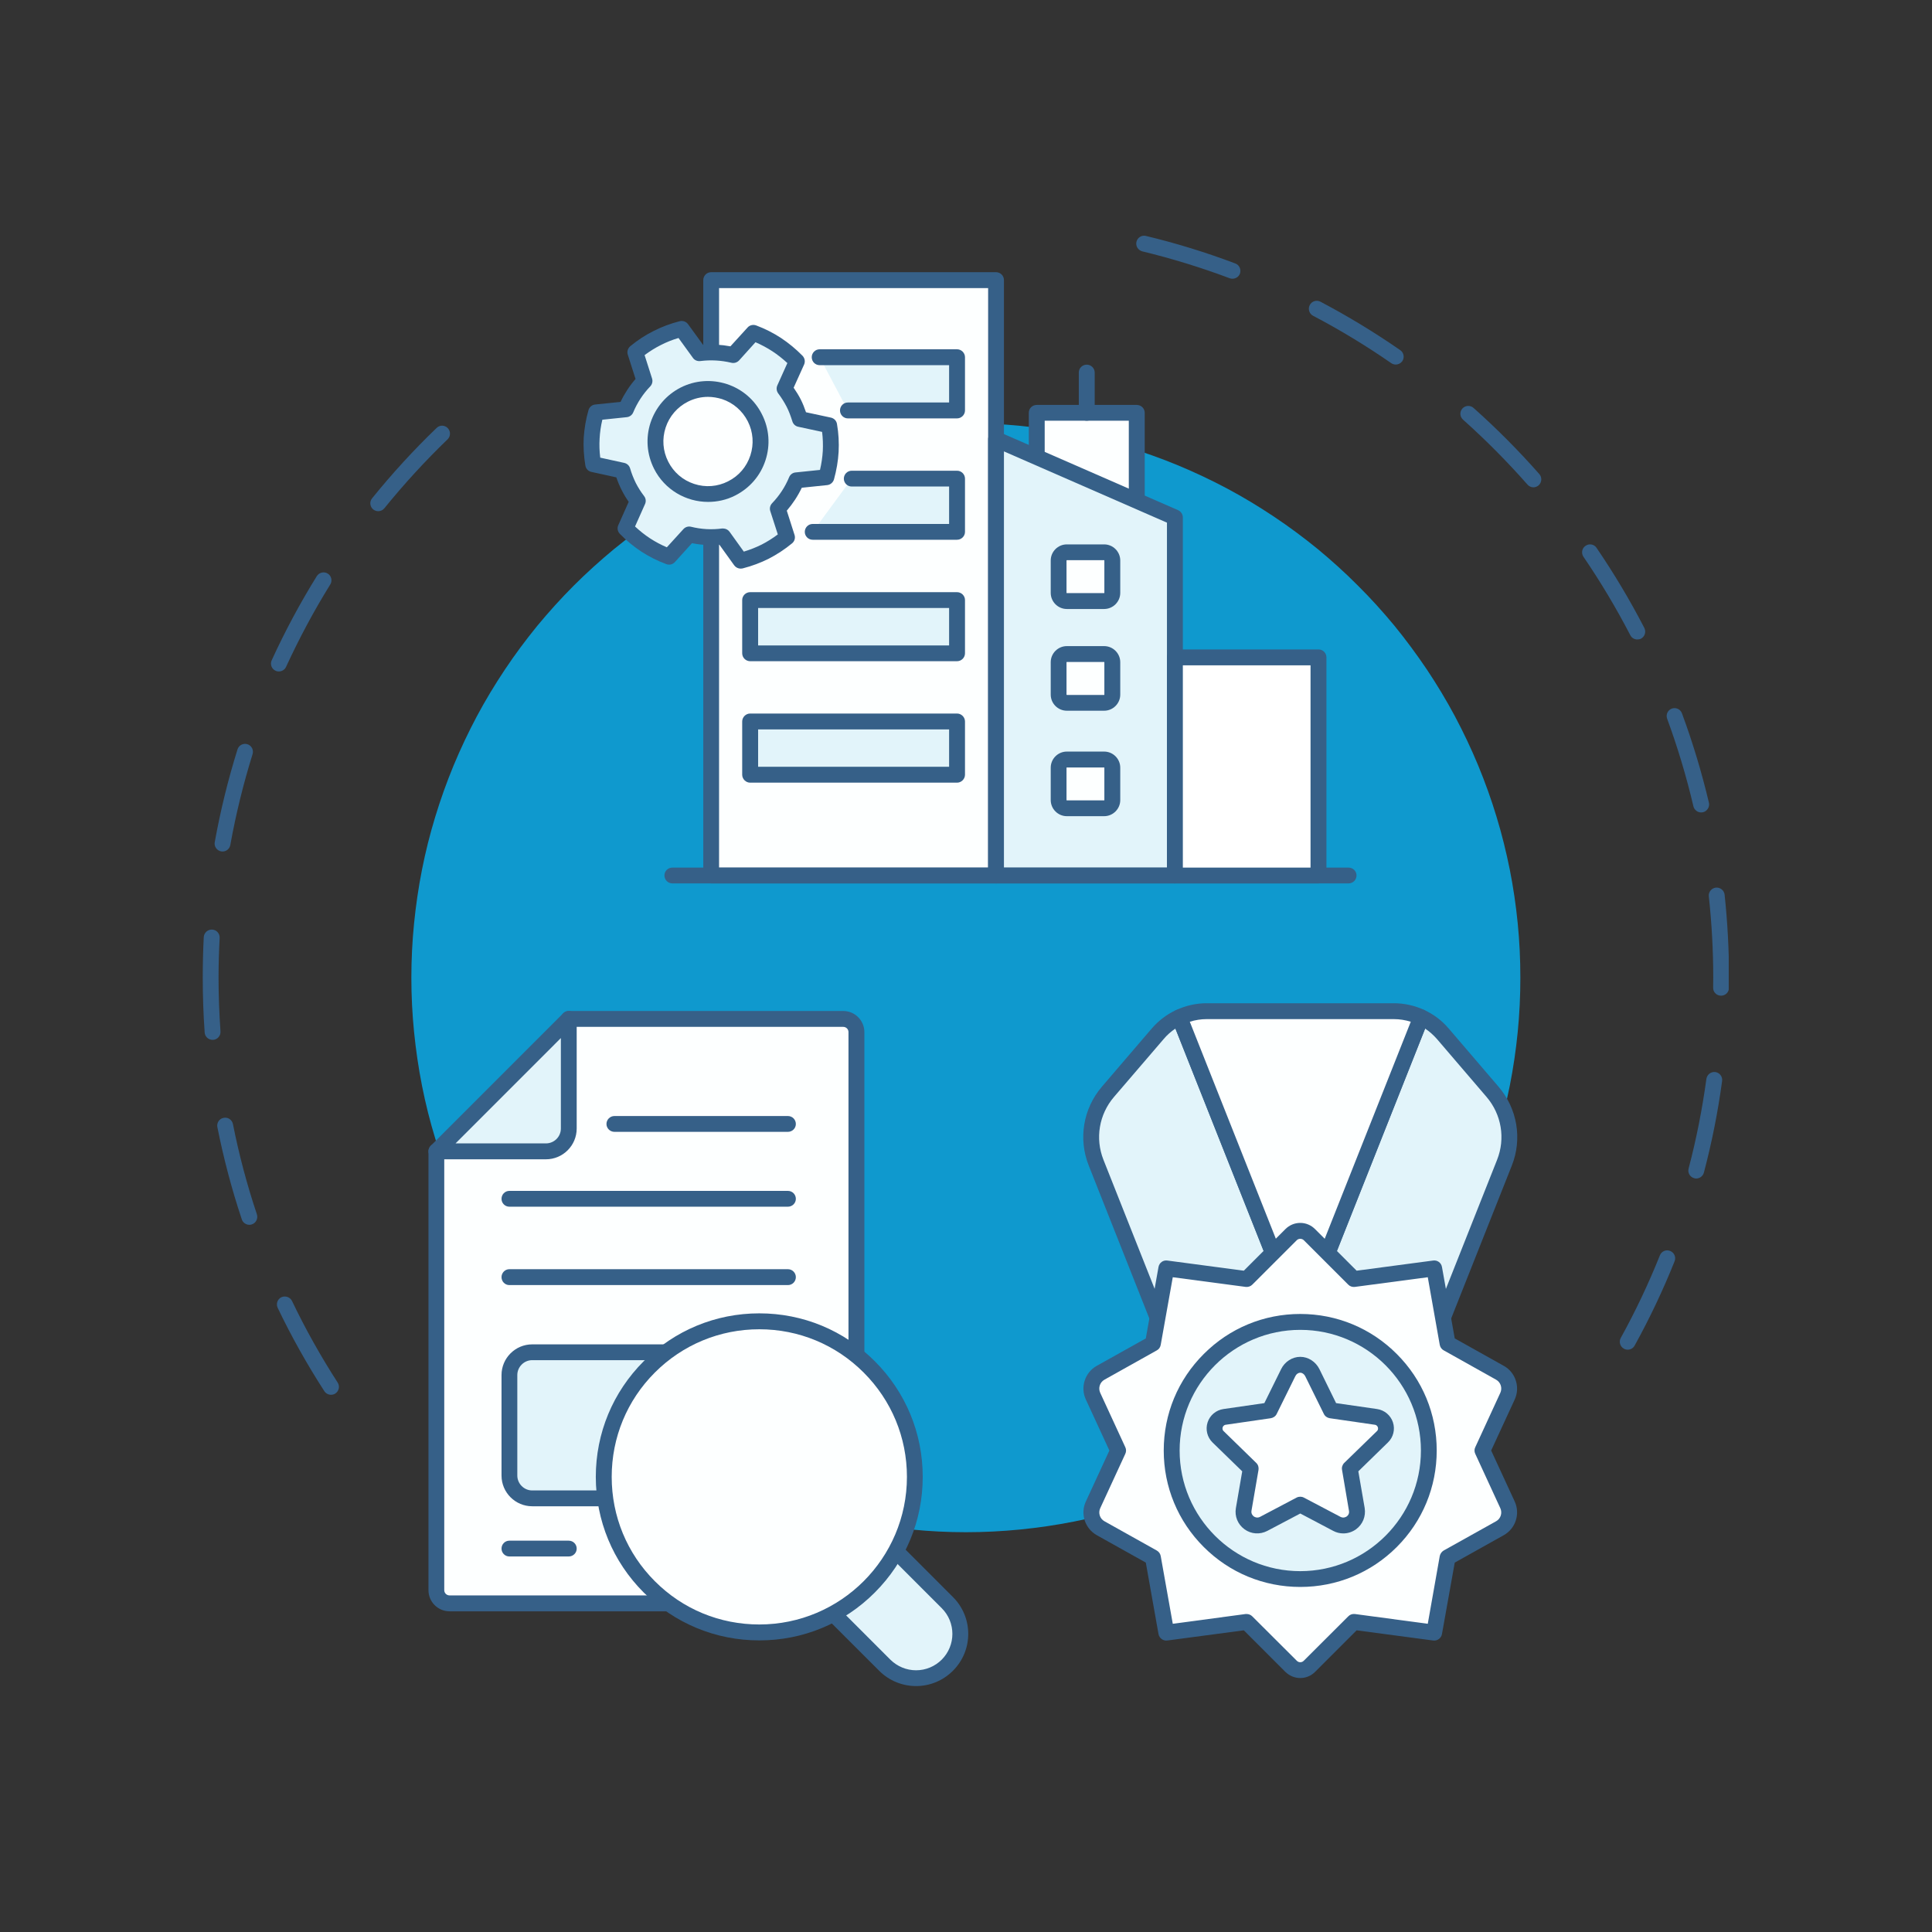 <svg xmlns="http://www.w3.org/2000/svg" xmlns:xlink="http://www.w3.org/1999/xlink" width="100" zoomAndPan="magnify" viewBox="0 0 75 75" height="100" preserveAspectRatio="xMidYMid meet" version="1.0"><rect x="0" y="0" width="75" height="75" fill="#333333" stroke="none"/><defs><clipPath id="d87f3161fa"><path d="M 7.859 16 L 18 16 L 18 55 L 7.859 55 Z M 7.859 16 " clip-rule="nonzero"/></clipPath><clipPath id="24f919b86e"><path d="M 44 9.117 L 67.109 9.117 L 67.109 53 L 44 53 Z M 44 9.117 " clip-rule="nonzero"/></clipPath></defs><g clip-path="url(#d87f3161fa)"><path fill="#366088" d="M 12.852 54.145 C 12.75 54.145 12.652 54.098 12.59 54.004 C 11.922 52.969 11.312 51.883 10.781 50.773 C 10.707 50.617 10.77 50.434 10.922 50.359 C 11.078 50.289 11.262 50.352 11.336 50.504 C 11.855 51.59 12.453 52.656 13.109 53.672 C 13.199 53.812 13.16 54.004 13.016 54.098 C 12.965 54.129 12.906 54.145 12.852 54.145 Z M 9.68 47.547 C 9.551 47.547 9.43 47.465 9.387 47.336 C 8.996 46.168 8.68 44.965 8.438 43.754 C 8.406 43.59 8.512 43.426 8.68 43.395 C 8.848 43.359 9.008 43.469 9.043 43.637 C 9.277 44.82 9.59 46 9.973 47.141 C 10.023 47.305 9.938 47.477 9.777 47.531 C 9.746 47.543 9.711 47.547 9.68 47.547 Z M 8.254 40.367 C 8.094 40.367 7.957 40.246 7.945 40.082 C 7.895 39.379 7.871 38.664 7.871 37.953 C 7.871 37.43 7.883 36.898 7.91 36.379 C 7.922 36.207 8.066 36.078 8.234 36.086 C 8.406 36.094 8.535 36.238 8.527 36.41 C 8.5 36.922 8.484 37.441 8.484 37.953 C 8.484 38.648 8.512 39.348 8.559 40.039 C 8.57 40.207 8.445 40.355 8.273 40.367 C 8.266 40.367 8.258 40.367 8.254 40.367 Z M 8.641 33.055 C 8.621 33.055 8.602 33.055 8.586 33.051 C 8.418 33.02 8.305 32.859 8.336 32.695 C 8.555 31.48 8.852 30.27 9.219 29.094 C 9.27 28.93 9.441 28.84 9.605 28.891 C 9.766 28.941 9.855 29.113 9.805 29.277 C 9.445 30.43 9.156 31.613 8.941 32.801 C 8.914 32.953 8.785 33.055 8.641 33.055 Z M 10.824 26.066 C 10.781 26.066 10.738 26.059 10.699 26.039 C 10.543 25.969 10.477 25.785 10.547 25.633 C 11.059 24.512 11.648 23.414 12.297 22.367 C 12.387 22.223 12.578 22.176 12.723 22.266 C 12.867 22.355 12.91 22.547 12.82 22.691 C 12.184 23.715 11.609 24.793 11.105 25.887 C 11.055 26 10.941 26.066 10.824 26.066 Z M 14.684 19.844 C 14.613 19.844 14.547 19.82 14.488 19.777 C 14.359 19.668 14.336 19.477 14.445 19.344 C 15.219 18.387 16.062 17.465 16.949 16.613 C 17.07 16.492 17.266 16.496 17.383 16.621 C 17.5 16.742 17.496 16.938 17.375 17.055 C 16.508 17.891 15.68 18.793 14.922 19.73 C 14.863 19.805 14.773 19.844 14.684 19.844 Z M 14.684 19.844 " fill-opacity="1" fill-rule="nonzero"/></g><g clip-path="url(#24f919b86e)"><path fill="#366088" d="M 63.188 52.395 C 63.137 52.395 63.086 52.383 63.039 52.355 C 62.891 52.273 62.836 52.086 62.918 51.938 C 63.488 50.906 64 49.824 64.438 48.73 C 64.5 48.574 64.68 48.496 64.836 48.562 C 64.996 48.625 65.07 48.805 65.008 48.961 C 64.562 50.078 64.039 51.18 63.457 52.234 C 63.402 52.336 63.297 52.395 63.188 52.395 Z M 65.848 45.75 C 65.824 45.75 65.797 45.746 65.77 45.738 C 65.605 45.695 65.508 45.527 65.551 45.363 C 65.852 44.223 66.082 43.051 66.242 41.883 C 66.266 41.715 66.422 41.594 66.59 41.617 C 66.758 41.641 66.875 41.797 66.852 41.965 C 66.691 43.16 66.453 44.355 66.145 45.52 C 66.109 45.656 65.984 45.75 65.848 45.75 Z M 66.812 38.652 C 66.809 38.652 66.809 38.652 66.809 38.652 C 66.637 38.652 66.5 38.512 66.504 38.344 C 66.504 38.215 66.508 38.082 66.508 37.953 C 66.508 36.898 66.449 35.836 66.336 34.797 C 66.316 34.629 66.441 34.477 66.609 34.457 C 66.777 34.441 66.93 34.562 66.949 34.73 C 67.062 35.793 67.121 36.879 67.121 37.953 C 67.121 38.086 67.121 38.219 67.117 38.352 C 67.117 38.52 66.98 38.652 66.812 38.652 Z M 66.039 31.539 C 65.898 31.539 65.773 31.441 65.738 31.301 C 65.469 30.152 65.125 29.008 64.719 27.902 C 64.66 27.742 64.742 27.566 64.898 27.508 C 65.059 27.449 65.234 27.531 65.293 27.691 C 65.711 28.82 66.062 29.988 66.34 31.16 C 66.379 31.324 66.273 31.492 66.109 31.531 C 66.086 31.535 66.062 31.539 66.039 31.539 Z M 63.562 24.824 C 63.449 24.824 63.344 24.766 63.289 24.66 C 62.746 23.613 62.137 22.59 61.469 21.613 C 61.375 21.473 61.41 21.281 61.551 21.188 C 61.691 21.09 61.883 21.125 61.977 21.266 C 62.656 22.262 63.281 23.309 63.832 24.375 C 63.91 24.527 63.852 24.715 63.703 24.793 C 63.656 24.816 63.609 24.824 63.562 24.824 Z M 59.527 18.918 C 59.441 18.918 59.355 18.879 59.297 18.812 C 58.516 17.926 57.676 17.078 56.797 16.293 C 56.668 16.18 56.656 15.984 56.77 15.859 C 56.883 15.734 57.078 15.723 57.203 15.836 C 58.102 16.637 58.961 17.5 59.758 18.406 C 59.867 18.531 59.855 18.727 59.73 18.84 C 59.672 18.891 59.598 18.918 59.527 18.918 Z M 54.184 14.152 C 54.121 14.152 54.062 14.133 54.008 14.098 C 53.039 13.426 52.016 12.805 50.973 12.258 C 50.824 12.18 50.766 11.992 50.844 11.844 C 50.922 11.691 51.109 11.633 51.258 11.711 C 52.324 12.273 53.367 12.906 54.359 13.594 C 54.496 13.688 54.531 13.879 54.438 14.02 C 54.375 14.105 54.281 14.152 54.184 14.152 Z M 47.844 10.82 C 47.809 10.82 47.773 10.816 47.734 10.801 C 46.633 10.387 45.492 10.035 44.344 9.758 C 44.18 9.715 44.078 9.551 44.117 9.387 C 44.156 9.219 44.324 9.117 44.488 9.16 C 45.66 9.441 46.824 9.801 47.953 10.227 C 48.113 10.285 48.191 10.465 48.133 10.625 C 48.086 10.746 47.969 10.82 47.844 10.82 Z M 47.844 10.82 " fill-opacity="1" fill-rule="nonzero"/></g><path fill="#0f99ce" d="M 59.02 37.953 C 59.02 38.66 58.988 39.363 58.918 40.062 C 58.848 40.766 58.746 41.461 58.609 42.152 C 58.469 42.844 58.301 43.527 58.094 44.203 C 57.891 44.875 57.652 45.539 57.383 46.191 C 57.113 46.844 56.812 47.48 56.48 48.102 C 56.148 48.723 55.785 49.324 55.395 49.914 C 55 50.5 54.582 51.062 54.137 51.609 C 53.688 52.152 53.215 52.676 52.715 53.176 C 52.219 53.672 51.695 54.145 51.152 54.594 C 50.605 55.039 50.039 55.461 49.453 55.852 C 48.867 56.242 48.266 56.605 47.645 56.938 C 47.02 57.27 46.383 57.57 45.734 57.84 C 45.082 58.109 44.418 58.348 43.746 58.551 C 43.07 58.758 42.387 58.93 41.695 59.066 C 41.004 59.203 40.309 59.305 39.605 59.375 C 38.902 59.445 38.199 59.48 37.496 59.48 C 36.789 59.48 36.086 59.445 35.387 59.375 C 34.684 59.305 33.988 59.203 33.297 59.066 C 32.605 58.93 31.922 58.758 31.246 58.551 C 30.574 58.348 29.91 58.109 29.258 57.84 C 28.605 57.57 27.969 57.27 27.348 56.938 C 26.727 56.605 26.121 56.242 25.535 55.852 C 24.949 55.461 24.387 55.039 23.84 54.594 C 23.297 54.145 22.773 53.672 22.273 53.176 C 21.777 52.676 21.305 52.152 20.855 51.609 C 20.41 51.062 19.988 50.5 19.598 49.914 C 19.207 49.324 18.844 48.723 18.512 48.102 C 18.18 47.48 17.879 46.844 17.609 46.191 C 17.34 45.539 17.102 44.875 16.898 44.203 C 16.691 43.527 16.52 42.844 16.383 42.152 C 16.246 41.461 16.145 40.766 16.074 40.062 C 16.004 39.363 15.969 38.66 15.969 37.953 C 15.969 37.25 16.004 36.547 16.074 35.844 C 16.145 35.141 16.246 34.445 16.383 33.754 C 16.52 33.062 16.691 32.379 16.898 31.703 C 17.102 31.031 17.34 30.367 17.609 29.715 C 17.879 29.066 18.18 28.43 18.512 27.805 C 18.844 27.184 19.207 26.582 19.598 25.996 C 19.988 25.41 20.41 24.844 20.855 24.297 C 21.305 23.754 21.777 23.23 22.273 22.734 C 22.773 22.234 23.297 21.762 23.84 21.312 C 24.387 20.867 24.949 20.445 25.535 20.055 C 26.121 19.664 26.727 19.301 27.348 18.969 C 27.969 18.637 28.605 18.336 29.258 18.066 C 29.91 17.797 30.574 17.559 31.246 17.355 C 31.922 17.148 32.605 16.98 33.297 16.84 C 33.988 16.703 34.684 16.602 35.387 16.531 C 36.086 16.461 36.789 16.43 37.496 16.43 C 38.199 16.43 38.902 16.461 39.605 16.531 C 40.309 16.602 41.004 16.703 41.695 16.84 C 42.387 16.98 43.07 17.148 43.746 17.355 C 44.418 17.559 45.082 17.797 45.734 18.066 C 46.383 18.336 47.02 18.637 47.645 18.969 C 48.266 19.301 48.867 19.664 49.453 20.055 C 50.039 20.445 50.605 20.867 51.152 21.312 C 51.695 21.762 52.219 22.234 52.715 22.734 C 53.215 23.23 53.688 23.754 54.137 24.297 C 54.582 24.844 55 25.41 55.395 25.996 C 55.785 26.582 56.148 27.184 56.48 27.805 C 56.812 28.43 57.113 29.066 57.383 29.715 C 57.652 30.367 57.891 31.031 58.094 31.703 C 58.301 32.379 58.469 33.062 58.609 33.754 C 58.746 34.445 58.848 35.141 58.918 35.844 C 58.988 36.547 59.02 37.25 59.02 37.953 Z M 59.02 37.953 " fill-opacity="1" fill-rule="nonzero"/><path fill="#fdffff" d="M 44.129 19.371 L 44.129 16.023 L 40.246 16.023 L 40.246 17.719 Z M 44.129 19.371 " fill-opacity="1" fill-rule="nonzero"/><path fill="#366088" d="M 44.129 19.68 C 43.957 19.68 43.82 19.539 43.82 19.371 L 43.82 16.332 L 40.555 16.332 L 40.555 17.719 C 40.555 17.887 40.414 18.023 40.246 18.023 C 40.074 18.023 39.938 17.887 39.938 17.719 L 39.938 16.023 C 39.938 15.855 40.074 15.719 40.246 15.719 L 44.129 15.719 C 44.297 15.719 44.438 15.855 44.438 16.023 L 44.438 19.371 C 44.438 19.539 44.297 19.68 44.129 19.68 Z M 44.129 19.68 " fill-opacity="1" fill-rule="nonzero"/><path fill="#fdffff" d="M 27.609 10.875 L 38.664 10.875 L 38.664 33.984 L 27.609 33.984 Z M 27.609 10.875 " fill-opacity="1" fill-rule="nonzero"/><path fill="#366088" d="M 38.664 34.293 L 27.609 34.293 C 27.438 34.293 27.301 34.156 27.301 33.984 L 27.301 10.875 C 27.301 10.703 27.438 10.566 27.609 10.566 L 38.664 10.566 C 38.836 10.566 38.973 10.703 38.973 10.875 L 38.973 33.984 C 38.973 34.156 38.836 34.293 38.664 34.293 Z M 27.914 33.68 L 38.359 33.68 L 38.359 11.184 L 27.914 11.184 Z M 27.914 33.68 " fill-opacity="1" fill-rule="nonzero"/><path fill="#e2f4fa" d="M 31.82 13.867 L 37.152 13.867 L 37.152 15.934 L 32.914 15.934 Z M 31.82 13.867 " fill-opacity="1" fill-rule="nonzero"/><path fill="#366088" d="M 37.152 16.242 L 32.914 16.242 C 32.746 16.242 32.609 16.102 32.609 15.934 C 32.609 15.762 32.746 15.625 32.914 15.625 L 36.844 15.625 L 36.844 14.176 L 31.82 14.176 C 31.648 14.176 31.512 14.039 31.512 13.867 C 31.512 13.699 31.648 13.559 31.82 13.559 L 37.152 13.559 C 37.32 13.559 37.461 13.699 37.461 13.867 L 37.461 15.934 C 37.461 16.102 37.32 16.242 37.152 16.242 Z M 37.152 16.242 " fill-opacity="1" fill-rule="nonzero"/><path fill="#e2f4fa" d="M 33.066 18.582 L 37.152 18.582 L 37.152 20.648 L 31.547 20.648 Z M 33.066 18.582 " fill-opacity="1" fill-rule="nonzero"/><path fill="#366088" d="M 37.152 20.953 L 31.547 20.953 C 31.379 20.953 31.242 20.816 31.242 20.648 C 31.242 20.477 31.379 20.34 31.547 20.34 L 36.844 20.34 L 36.844 18.887 L 33.066 18.887 C 32.895 18.887 32.758 18.75 32.758 18.582 C 32.758 18.41 32.895 18.273 33.066 18.273 L 37.152 18.273 C 37.32 18.273 37.461 18.41 37.461 18.582 L 37.461 20.648 C 37.461 20.816 37.32 20.953 37.152 20.953 Z M 37.152 20.953 " fill-opacity="1" fill-rule="nonzero"/><path fill="#e2f4fa" d="M 29.121 23.293 L 37.152 23.293 L 37.152 25.359 L 29.121 25.359 Z M 29.121 23.293 " fill-opacity="1" fill-rule="nonzero"/><path fill="#366088" d="M 37.152 25.668 L 29.121 25.668 C 28.953 25.668 28.812 25.531 28.812 25.359 L 28.812 23.293 C 28.812 23.125 28.953 22.988 29.121 22.988 L 37.152 22.988 C 37.32 22.988 37.461 23.125 37.461 23.293 L 37.461 25.359 C 37.461 25.531 37.32 25.668 37.152 25.668 Z M 29.43 25.055 L 36.844 25.055 L 36.844 23.602 L 29.43 23.602 Z M 29.43 25.055 " fill-opacity="1" fill-rule="nonzero"/><path fill="#e2f4fa" d="M 29.121 28.008 L 37.152 28.008 L 37.152 30.074 L 29.121 30.074 Z M 29.121 28.008 " fill-opacity="1" fill-rule="nonzero"/><path fill="#366088" d="M 37.152 30.383 L 29.121 30.383 C 28.953 30.383 28.812 30.242 28.812 30.074 L 28.812 28.008 C 28.812 27.84 28.953 27.699 29.121 27.699 L 37.152 27.699 C 37.32 27.699 37.461 27.84 37.461 28.008 L 37.461 30.074 C 37.461 30.242 37.32 30.383 37.152 30.383 Z M 29.43 29.766 L 36.844 29.766 L 36.844 28.316 L 29.43 28.316 Z M 29.43 29.766 " fill-opacity="1" fill-rule="nonzero"/><path fill="#e2f4fa" d="M 45.609 33.984 L 38.664 33.984 L 38.664 17.051 L 45.609 20.086 Z M 45.609 33.984 " fill-opacity="1" fill-rule="nonzero"/><path fill="#366088" d="M 45.609 34.293 L 38.664 34.293 C 38.496 34.293 38.359 34.156 38.359 33.984 L 38.359 17.051 C 38.359 16.949 38.41 16.852 38.496 16.793 C 38.582 16.738 38.695 16.73 38.789 16.77 L 45.734 19.805 C 45.844 19.855 45.918 19.965 45.918 20.086 L 45.918 33.984 C 45.918 34.156 45.781 34.293 45.609 34.293 Z M 38.973 33.68 L 45.301 33.68 L 45.301 20.289 L 38.973 17.523 Z M 38.973 33.68 " fill-opacity="1" fill-rule="nonzero"/><path fill="#366088" d="M 42.188 16.332 C 42.016 16.332 41.879 16.195 41.879 16.023 L 41.879 14.461 C 41.879 14.293 42.016 14.156 42.188 14.156 C 42.355 14.156 42.496 14.293 42.496 14.461 L 42.496 16.023 C 42.496 16.195 42.355 16.332 42.188 16.332 Z M 42.188 16.332 " fill-opacity="1" fill-rule="nonzero"/><path fill="#fdffff" d="M 42.863 21.441 L 41.414 21.441 C 41.238 21.441 41.098 21.582 41.098 21.758 L 41.098 23.016 C 41.098 23.191 41.238 23.332 41.414 23.332 L 42.863 23.332 C 43.035 23.332 43.18 23.191 43.18 23.016 L 43.18 21.758 C 43.18 21.582 43.035 21.441 42.863 21.441 Z M 42.863 21.441 " fill-opacity="1" fill-rule="nonzero"/><path fill="#366088" d="M 42.863 23.641 L 41.414 23.641 C 41.07 23.641 40.789 23.359 40.789 23.016 L 40.789 21.758 C 40.789 21.414 41.07 21.133 41.414 21.133 L 42.863 21.133 C 43.207 21.133 43.488 21.414 43.488 21.758 L 43.488 23.016 C 43.488 23.359 43.207 23.641 42.863 23.641 Z M 41.414 21.746 C 41.41 21.746 41.402 21.754 41.402 21.758 L 41.402 23.016 C 41.402 23.02 41.41 23.023 41.414 23.023 L 42.863 23.023 C 42.867 23.023 42.871 23.02 42.871 23.016 L 42.871 21.758 C 42.871 21.754 42.867 21.746 42.863 21.746 Z M 41.414 21.746 " fill-opacity="1" fill-rule="nonzero"/><path fill="#fdffff" d="M 42.863 25.391 L 41.414 25.391 C 41.238 25.391 41.098 25.531 41.098 25.707 L 41.098 26.965 C 41.098 27.141 41.238 27.281 41.414 27.281 L 42.863 27.281 C 43.035 27.281 43.18 27.141 43.18 26.965 L 43.18 25.707 C 43.18 25.531 43.035 25.391 42.863 25.391 Z M 42.863 25.391 " fill-opacity="1" fill-rule="nonzero"/><path fill="#366088" d="M 42.863 27.59 L 41.414 27.59 C 41.07 27.59 40.789 27.309 40.789 26.965 L 40.789 25.707 C 40.789 25.363 41.07 25.082 41.414 25.082 L 42.863 25.082 C 43.207 25.082 43.488 25.363 43.488 25.707 L 43.488 26.965 C 43.488 27.309 43.207 27.59 42.863 27.59 Z M 41.414 25.699 C 41.41 25.699 41.402 25.703 41.402 25.707 L 41.402 26.965 C 41.402 26.969 41.41 26.977 41.414 26.977 L 42.863 26.977 C 42.867 26.977 42.871 26.969 42.871 26.965 L 42.871 25.707 C 42.871 25.703 42.867 25.699 42.863 25.699 Z M 41.414 25.699 " fill-opacity="1" fill-rule="nonzero"/><path fill="#fdffff" d="M 42.863 29.484 L 41.414 29.484 C 41.238 29.484 41.098 29.629 41.098 29.801 L 41.098 31.059 C 41.098 31.234 41.238 31.379 41.414 31.379 L 42.863 31.379 C 43.035 31.379 43.18 31.234 43.18 31.059 L 43.18 29.801 C 43.18 29.629 43.035 29.484 42.863 29.484 Z M 42.863 29.484 " fill-opacity="1" fill-rule="nonzero"/><path fill="#366088" d="M 42.863 31.684 L 41.414 31.684 C 41.07 31.684 40.789 31.402 40.789 31.059 L 40.789 29.801 C 40.789 29.457 41.07 29.176 41.414 29.176 L 42.863 29.176 C 43.207 29.176 43.488 29.457 43.488 29.801 L 43.488 31.059 C 43.488 31.402 43.207 31.684 42.863 31.684 Z M 41.414 29.793 C 41.41 29.793 41.402 29.797 41.402 29.801 L 41.402 31.059 C 41.402 31.066 41.41 31.07 41.414 31.07 L 42.863 31.07 C 42.867 31.07 42.871 31.066 42.871 31.059 L 42.871 29.801 C 42.871 29.797 42.867 29.793 42.863 29.793 Z M 41.414 29.793 " fill-opacity="1" fill-rule="nonzero"/><path fill="#366088" d="M 52.352 34.293 L 26.102 34.293 C 25.93 34.293 25.793 34.156 25.793 33.984 C 25.793 33.816 25.93 33.68 26.102 33.68 L 52.352 33.68 C 52.523 33.68 52.66 33.816 52.66 33.984 C 52.66 34.156 52.523 34.293 52.352 34.293 Z M 52.352 34.293 " fill-opacity="1" fill-rule="nonzero"/><path fill="#e2f4fa" d="M 30.809 15.648 C 30.707 15.445 30.59 15.262 30.457 15.09 L 30.934 14.023 C 30.699 13.785 30.441 13.566 30.152 13.379 C 29.859 13.188 29.559 13.039 29.246 12.922 L 28.461 13.785 C 28.035 13.68 27.59 13.652 27.145 13.711 L 26.465 12.766 C 26.141 12.848 25.82 12.965 25.512 13.121 C 25.203 13.277 24.922 13.465 24.664 13.676 L 25.02 14.785 C 24.711 15.109 24.465 15.484 24.297 15.891 L 23.137 16.008 C 23.047 16.328 22.988 16.664 22.969 17.008 C 22.949 17.355 22.973 17.691 23.027 18.023 L 24.164 18.27 C 24.227 18.477 24.305 18.684 24.406 18.887 C 24.508 19.086 24.629 19.273 24.762 19.445 L 24.281 20.508 C 24.516 20.746 24.773 20.965 25.066 21.156 C 25.355 21.344 25.66 21.496 25.969 21.613 L 26.754 20.75 C 27.18 20.855 27.625 20.879 28.07 20.82 L 28.754 21.766 C 29.074 21.684 29.395 21.57 29.703 21.414 C 30.012 21.258 30.297 21.07 30.555 20.859 L 30.195 19.746 C 30.508 19.422 30.75 19.051 30.918 18.645 L 32.078 18.527 C 32.168 18.203 32.227 17.871 32.246 17.523 C 32.266 17.18 32.242 16.84 32.191 16.512 L 31.051 16.266 C 30.992 16.055 30.91 15.852 30.809 15.648 Z M 30.809 15.648 " fill-opacity="1" fill-rule="nonzero"/><path fill="#366088" d="M 28.754 22.074 C 28.656 22.074 28.562 22.027 28.504 21.949 L 27.926 21.145 C 27.566 21.176 27.211 21.156 26.863 21.086 L 26.199 21.82 C 26.113 21.914 25.98 21.945 25.863 21.898 C 25.516 21.77 25.191 21.605 24.898 21.414 C 24.602 21.219 24.32 20.988 24.062 20.723 C 23.973 20.633 23.949 20.496 24.004 20.383 L 24.406 19.48 C 24.301 19.332 24.211 19.18 24.133 19.023 C 24.055 18.871 23.984 18.703 23.926 18.531 L 22.961 18.32 C 22.836 18.297 22.742 18.195 22.723 18.07 C 22.664 17.707 22.641 17.344 22.66 16.992 C 22.684 16.637 22.742 16.281 22.844 15.926 C 22.875 15.805 22.98 15.715 23.105 15.703 L 24.09 15.602 C 24.242 15.281 24.438 14.98 24.672 14.711 L 24.371 13.77 C 24.332 13.648 24.371 13.52 24.469 13.438 C 24.754 13.203 25.059 13.004 25.375 12.848 C 25.688 12.688 26.031 12.559 26.387 12.469 C 26.508 12.438 26.637 12.484 26.711 12.586 L 27.293 13.387 C 27.648 13.359 28.004 13.379 28.355 13.445 L 29.02 12.715 C 29.102 12.621 29.234 12.59 29.355 12.633 C 29.699 12.762 30.023 12.926 30.32 13.121 C 30.613 13.316 30.895 13.547 31.152 13.809 C 31.242 13.902 31.266 14.035 31.215 14.152 L 30.809 15.051 C 30.914 15.203 31.008 15.355 31.086 15.508 C 31.164 15.664 31.23 15.828 31.289 16.004 L 32.254 16.211 C 32.379 16.238 32.473 16.336 32.492 16.461 C 32.555 16.824 32.574 17.188 32.555 17.543 C 32.535 17.895 32.473 18.254 32.375 18.609 C 32.34 18.73 32.234 18.82 32.109 18.832 L 31.125 18.934 C 30.973 19.254 30.777 19.551 30.543 19.824 L 30.844 20.766 C 30.883 20.883 30.844 21.016 30.746 21.094 C 30.461 21.328 30.156 21.527 29.844 21.688 C 29.527 21.848 29.188 21.973 28.828 22.066 C 28.805 22.07 28.777 22.074 28.754 22.074 Z M 28.07 20.516 C 28.168 20.516 28.262 20.562 28.32 20.641 L 28.875 21.414 C 29.117 21.34 29.348 21.25 29.566 21.141 C 29.781 21.031 29.992 20.898 30.195 20.746 L 29.902 19.84 C 29.867 19.734 29.895 19.617 29.973 19.535 C 30.258 19.238 30.48 18.898 30.633 18.527 C 30.676 18.422 30.773 18.348 30.887 18.34 L 31.832 18.242 C 31.891 17.996 31.926 17.75 31.941 17.508 C 31.953 17.266 31.945 17.016 31.914 16.766 L 30.984 16.566 C 30.875 16.543 30.789 16.461 30.758 16.352 C 30.695 16.148 30.625 15.961 30.535 15.785 C 30.445 15.613 30.34 15.445 30.211 15.273 C 30.145 15.184 30.129 15.066 30.176 14.961 L 30.566 14.094 C 30.379 13.922 30.188 13.77 29.984 13.637 C 29.781 13.504 29.562 13.387 29.328 13.285 L 28.691 13.992 C 28.613 14.074 28.5 14.109 28.391 14.082 C 27.996 13.988 27.59 13.965 27.188 14.016 C 27.074 14.031 26.961 13.984 26.898 13.891 L 26.34 13.121 C 26.098 13.191 25.867 13.285 25.652 13.395 C 25.434 13.504 25.223 13.637 25.023 13.785 L 25.312 14.691 C 25.348 14.801 25.32 14.918 25.242 15 C 24.961 15.293 24.738 15.633 24.582 16.008 C 24.539 16.113 24.441 16.184 24.328 16.195 L 23.383 16.293 C 23.324 16.539 23.289 16.785 23.277 17.027 C 23.262 17.27 23.27 17.516 23.301 17.766 L 24.23 17.969 C 24.34 17.992 24.43 18.074 24.461 18.184 C 24.52 18.387 24.594 18.57 24.68 18.746 C 24.77 18.922 24.875 19.09 25.004 19.258 C 25.074 19.348 25.086 19.469 25.039 19.57 L 24.652 20.438 C 24.836 20.609 25.031 20.766 25.234 20.898 C 25.438 21.031 25.656 21.148 25.887 21.246 L 26.527 20.543 C 26.602 20.457 26.719 20.422 26.828 20.449 C 27.219 20.547 27.625 20.57 28.031 20.516 C 28.043 20.516 28.059 20.516 28.07 20.516 Z M 28.07 20.516 " fill-opacity="1" fill-rule="nonzero"/><path fill="#fdffff" d="M 28.926 15.695 C 29.117 15.887 29.266 16.109 29.367 16.359 C 29.473 16.609 29.523 16.867 29.523 17.141 C 29.523 17.41 29.473 17.668 29.367 17.918 C 29.266 18.168 29.117 18.391 28.926 18.582 C 28.734 18.773 28.516 18.918 28.266 19.023 C 28.016 19.125 27.754 19.18 27.484 19.18 C 27.215 19.18 26.953 19.125 26.703 19.023 C 26.453 18.918 26.234 18.773 26.043 18.582 C 25.852 18.391 25.703 18.168 25.602 17.918 C 25.496 17.668 25.445 17.41 25.445 17.141 C 25.445 16.867 25.496 16.609 25.602 16.359 C 25.703 16.109 25.852 15.887 26.043 15.695 C 26.234 15.508 26.453 15.359 26.703 15.254 C 26.953 15.152 27.215 15.102 27.484 15.102 C 27.754 15.102 28.016 15.152 28.266 15.254 C 28.516 15.359 28.734 15.508 28.926 15.695 Z M 28.926 15.695 " fill-opacity="1" fill-rule="nonzero"/><path fill="#366088" d="M 27.488 19.484 C 26.633 19.484 25.805 19.016 25.391 18.199 C 25.109 17.637 25.059 17.004 25.254 16.406 C 25.453 15.812 25.867 15.328 26.426 15.043 C 26.984 14.762 27.621 14.715 28.219 14.91 C 28.812 15.105 29.297 15.52 29.578 16.082 C 29.863 16.641 29.91 17.277 29.715 17.871 C 29.52 18.469 29.102 18.949 28.543 19.234 C 28.207 19.406 27.844 19.484 27.488 19.484 Z M 27.484 15.406 C 27.215 15.406 26.949 15.469 26.703 15.594 C 26.293 15.801 25.984 16.16 25.84 16.598 C 25.695 17.039 25.73 17.508 25.941 17.922 C 26.148 18.332 26.504 18.641 26.945 18.785 C 27.383 18.93 27.855 18.895 28.266 18.684 C 28.68 18.477 28.984 18.121 29.129 17.68 C 29.273 17.238 29.238 16.77 29.031 16.359 C 28.82 15.945 28.465 15.637 28.027 15.492 C 27.848 15.438 27.664 15.406 27.484 15.406 Z M 27.484 15.406 " fill-opacity="1" fill-rule="nonzero"/><path fill="#ffffff" d="M 45.609 25.52 L 51.184 25.52 L 51.184 33.984 L 45.609 33.984 Z M 45.609 25.52 " fill-opacity="1" fill-rule="nonzero"/><path fill="#366088" d="M 51.184 34.293 L 45.609 34.293 C 45.441 34.293 45.301 34.156 45.301 33.984 L 45.301 25.52 C 45.301 25.348 45.441 25.211 45.609 25.211 L 51.184 25.211 C 51.355 25.211 51.492 25.348 51.492 25.52 L 51.492 33.984 C 51.492 34.156 51.355 34.293 51.184 34.293 Z M 45.918 33.68 L 50.875 33.68 L 50.875 25.828 L 45.918 25.828 Z M 45.918 33.68 " fill-opacity="1" fill-rule="nonzero"/><path fill="#fdffff" d="M 16.938 44.695 L 16.938 61.73 C 16.938 62.012 17.168 62.242 17.453 62.242 L 33.246 62.242 L 33.246 40.066 C 33.246 39.785 33.016 39.555 32.734 39.555 L 22.078 39.555 Z M 16.938 44.695 " fill-opacity="1" fill-rule="nonzero"/><path fill="#366088" d="M 33.246 62.551 L 17.453 62.551 C 17 62.551 16.633 62.184 16.633 61.73 L 16.633 44.695 C 16.633 44.523 16.77 44.387 16.938 44.387 C 17.109 44.387 17.246 44.523 17.246 44.695 L 17.246 61.73 C 17.246 61.844 17.34 61.934 17.453 61.934 L 32.938 61.934 L 32.938 40.066 C 32.938 39.953 32.848 39.863 32.734 39.863 L 22.078 39.863 C 21.91 39.863 21.773 39.727 21.773 39.555 C 21.773 39.387 21.91 39.246 22.078 39.246 L 32.734 39.246 C 33.188 39.246 33.555 39.617 33.555 40.066 L 33.555 62.242 C 33.555 62.414 33.414 62.551 33.246 62.551 Z M 33.246 62.551 " fill-opacity="1" fill-rule="nonzero"/><path fill="#e2f4fa" d="M 21.191 44.695 L 16.938 44.695 L 22.078 39.555 L 22.078 43.809 C 22.078 44.297 21.684 44.695 21.191 44.695 Z M 21.191 44.695 " fill-opacity="1" fill-rule="nonzero"/><path fill="#366088" d="M 21.191 45.004 L 16.938 45.004 C 16.816 45.004 16.703 44.93 16.656 44.812 C 16.609 44.699 16.633 44.566 16.723 44.477 L 21.863 39.336 C 21.949 39.25 22.082 39.223 22.195 39.27 C 22.312 39.32 22.387 39.43 22.387 39.555 L 22.387 43.809 C 22.387 44.469 21.852 45.004 21.191 45.004 Z M 17.684 44.387 L 21.191 44.387 C 21.512 44.387 21.773 44.129 21.773 43.809 L 21.773 40.297 Z M 17.684 44.387 " fill-opacity="1" fill-rule="nonzero"/><path fill="#366088" d="M 30.586 43.938 L 23.852 43.938 C 23.684 43.938 23.543 43.801 23.543 43.633 C 23.543 43.461 23.684 43.324 23.852 43.324 L 30.586 43.324 C 30.758 43.324 30.895 43.461 30.895 43.633 C 30.895 43.801 30.758 43.938 30.586 43.938 Z M 30.586 43.938 " fill-opacity="1" fill-rule="nonzero"/><path fill="#366088" d="M 30.586 46.844 L 19.773 46.844 C 19.605 46.844 19.469 46.707 19.469 46.539 C 19.469 46.367 19.605 46.23 19.773 46.23 L 30.586 46.23 C 30.758 46.23 30.895 46.367 30.895 46.539 C 30.895 46.707 30.758 46.844 30.586 46.844 Z M 30.586 46.844 " fill-opacity="1" fill-rule="nonzero"/><path fill="#366088" d="M 22.078 60.422 L 19.773 60.422 C 19.605 60.422 19.469 60.285 19.469 60.117 C 19.469 59.945 19.605 59.809 19.773 59.809 L 22.078 59.809 C 22.25 59.809 22.387 59.945 22.387 60.117 C 22.387 60.285 22.25 60.422 22.078 60.422 Z M 22.078 60.422 " fill-opacity="1" fill-rule="nonzero"/><path fill="#e2f4fa" d="M 29.68 52.492 L 20.66 52.492 C 20.172 52.492 19.773 52.891 19.773 53.379 L 19.773 57.281 C 19.773 57.77 20.172 58.164 20.66 58.164 L 29.68 58.164 C 30.168 58.164 30.566 57.77 30.566 57.281 L 30.566 53.379 C 30.566 52.891 30.168 52.492 29.68 52.492 Z M 29.68 52.492 " fill-opacity="1" fill-rule="nonzero"/><path fill="#366088" d="M 29.68 58.473 L 20.66 58.473 C 20.004 58.473 19.469 57.938 19.469 57.281 L 19.469 53.379 C 19.469 52.723 20.004 52.188 20.66 52.188 L 29.68 52.188 C 30.34 52.188 30.875 52.723 30.875 53.379 L 30.875 57.281 C 30.875 57.938 30.34 58.473 29.68 58.473 Z M 20.66 52.801 C 20.344 52.801 20.082 53.062 20.082 53.379 L 20.082 57.281 C 20.082 57.598 20.344 57.859 20.66 57.859 L 29.68 57.859 C 30 57.859 30.258 57.598 30.258 57.281 L 30.258 53.379 C 30.258 53.062 30 52.801 29.68 52.801 Z M 20.66 52.801 " fill-opacity="1" fill-rule="nonzero"/><path fill="#e2f4fa" d="M 31.621 61.918 L 34.348 64.645 C 35.016 65.312 36.105 65.312 36.777 64.645 C 37.449 63.973 37.449 62.883 36.777 62.211 L 34.051 59.488 Z M 31.621 61.918 " fill-opacity="1" fill-rule="nonzero"/><path fill="#366088" d="M 35.562 65.453 C 35.043 65.453 34.523 65.254 34.129 64.859 L 31.406 62.137 C 31.285 62.016 31.285 61.82 31.406 61.703 C 31.523 61.582 31.719 61.582 31.84 61.703 L 34.562 64.426 C 34.832 64.691 35.184 64.84 35.562 64.84 C 35.938 64.84 36.293 64.691 36.559 64.426 C 37.109 63.875 37.109 62.98 36.559 62.43 L 33.836 59.707 C 33.715 59.586 33.715 59.391 33.836 59.273 C 33.953 59.152 34.148 59.152 34.27 59.273 L 36.992 61.996 C 37.785 62.785 37.785 64.07 36.992 64.859 C 36.598 65.254 36.082 65.453 35.562 65.453 Z M 35.562 65.453 " fill-opacity="1" fill-rule="nonzero"/><path fill="#fdffff" d="M 33.746 53.062 C 34.023 53.344 34.273 53.648 34.496 53.977 C 34.715 54.309 34.902 54.656 35.055 55.02 C 35.207 55.387 35.32 55.766 35.398 56.152 C 35.473 56.543 35.512 56.934 35.512 57.332 C 35.512 57.727 35.473 58.121 35.398 58.512 C 35.32 58.898 35.207 59.277 35.055 59.645 C 34.902 60.008 34.715 60.355 34.496 60.688 C 34.273 61.016 34.023 61.32 33.746 61.602 C 33.465 61.883 33.16 62.133 32.828 62.352 C 32.5 62.574 32.152 62.758 31.785 62.91 C 31.418 63.062 31.043 63.176 30.652 63.254 C 30.266 63.332 29.871 63.371 29.477 63.371 C 29.078 63.371 28.688 63.332 28.297 63.254 C 27.906 63.176 27.531 63.062 27.164 62.91 C 26.797 62.758 26.449 62.574 26.121 62.352 C 25.789 62.133 25.484 61.883 25.207 61.602 C 24.926 61.32 24.676 61.016 24.453 60.688 C 24.234 60.355 24.047 60.008 23.895 59.645 C 23.746 59.277 23.629 58.898 23.551 58.512 C 23.477 58.121 23.438 57.727 23.438 57.332 C 23.438 56.934 23.477 56.543 23.551 56.152 C 23.629 55.766 23.746 55.387 23.895 55.02 C 24.047 54.656 24.234 54.309 24.453 53.977 C 24.676 53.648 24.926 53.344 25.207 53.062 C 25.484 52.781 25.789 52.531 26.121 52.312 C 26.449 52.09 26.797 51.906 27.164 51.754 C 27.531 51.602 27.906 51.488 28.297 51.41 C 28.688 51.332 29.078 51.293 29.477 51.293 C 29.871 51.293 30.266 51.332 30.652 51.41 C 31.043 51.488 31.418 51.602 31.785 51.754 C 32.152 51.906 32.5 52.09 32.828 52.312 C 33.16 52.531 33.465 52.781 33.746 53.062 Z M 33.746 53.062 " fill-opacity="1" fill-rule="nonzero"/><path fill="#366088" d="M 29.477 63.68 C 27.781 63.68 26.188 63.02 24.988 61.82 C 23.789 60.621 23.129 59.027 23.129 57.332 C 23.129 55.637 23.789 54.043 24.988 52.844 C 26.188 51.645 27.781 50.984 29.477 50.984 C 31.172 50.984 32.766 51.645 33.961 52.844 C 35.16 54.043 35.82 55.637 35.82 57.332 C 35.82 59.027 35.16 60.621 33.961 61.82 C 32.766 63.02 31.172 63.68 29.477 63.68 Z M 29.477 51.602 C 27.945 51.602 26.504 52.199 25.422 53.281 C 24.34 54.363 23.746 55.801 23.746 57.332 C 23.746 58.863 24.34 60.301 25.422 61.383 C 26.504 62.469 27.945 63.062 29.477 63.062 C 32.637 63.062 35.207 60.492 35.207 57.332 C 35.207 55.801 34.609 54.363 33.527 53.281 C 32.445 52.199 31.008 51.602 29.477 51.602 Z M 29.477 51.602 " fill-opacity="1" fill-rule="nonzero"/><path fill="#366088" d="M 30.586 49.887 L 19.773 49.887 C 19.605 49.887 19.469 49.75 19.469 49.578 C 19.469 49.41 19.605 49.27 19.773 49.27 L 30.586 49.27 C 30.758 49.27 30.895 49.41 30.895 49.578 C 30.895 49.75 30.758 49.887 30.586 49.887 Z M 30.586 49.887 " fill-opacity="1" fill-rule="nonzero"/><path fill="#e2f4fa" d="M 58.402 45.137 L 54.219 55.684 L 46.734 55.684 L 42.551 45.137 C 42.18 44.207 42.359 43.145 43.012 42.383 L 44.945 40.125 C 45.18 39.852 45.465 39.637 45.785 39.488 L 50.477 51.316 L 55.164 39.488 C 55.484 39.637 55.77 39.852 56.004 40.125 L 57.941 42.383 C 58.594 43.145 58.773 44.207 58.402 45.137 Z M 58.402 45.137 " fill-opacity="1" fill-rule="nonzero"/><path fill="#366088" d="M 54.219 55.992 L 46.734 55.992 C 46.605 55.992 46.492 55.914 46.445 55.797 L 42.266 45.25 C 41.852 44.211 42.047 43.035 42.777 42.184 L 44.711 39.926 C 44.98 39.617 45.297 39.375 45.656 39.211 C 45.734 39.176 45.82 39.172 45.902 39.203 C 45.98 39.234 46.043 39.297 46.07 39.375 L 50.477 50.48 L 54.879 39.375 C 54.91 39.297 54.973 39.234 55.051 39.203 C 55.129 39.172 55.219 39.176 55.293 39.211 C 55.656 39.375 55.973 39.617 56.238 39.926 L 58.172 42.184 C 58.902 43.035 59.102 44.211 58.688 45.25 L 54.504 55.797 C 54.457 55.914 54.344 55.992 54.219 55.992 Z M 46.941 55.375 L 54.012 55.375 L 58.117 45.023 C 58.445 44.195 58.289 43.262 57.707 42.582 L 55.773 40.324 C 55.637 40.172 55.488 40.039 55.324 39.93 L 50.762 51.43 C 50.715 51.547 50.602 51.625 50.477 51.625 C 50.352 51.625 50.238 51.547 50.191 51.43 L 45.629 39.93 C 45.465 40.039 45.312 40.172 45.18 40.328 L 43.246 42.582 C 42.664 43.262 42.508 44.195 42.836 45.023 Z M 46.941 55.375 " fill-opacity="1" fill-rule="nonzero"/><path fill="#fdffff" d="M 55.164 39.488 L 50.477 51.316 L 45.785 39.488 C 46.113 39.336 46.473 39.254 46.84 39.254 L 54.109 39.254 C 54.48 39.254 54.84 39.336 55.164 39.488 Z M 55.164 39.488 " fill-opacity="1" fill-rule="nonzero"/><path fill="#366088" d="M 50.477 51.625 C 50.352 51.625 50.238 51.547 50.191 51.43 L 45.5 39.602 C 45.441 39.453 45.508 39.281 45.656 39.211 C 46.023 39.039 46.434 38.945 46.84 38.945 L 54.109 38.945 C 54.52 38.945 54.93 39.039 55.297 39.211 C 55.445 39.281 55.512 39.453 55.453 39.602 L 50.762 51.43 C 50.715 51.547 50.602 51.625 50.477 51.625 Z M 46.188 39.664 L 50.477 50.48 L 54.766 39.664 C 54.555 39.598 54.332 39.562 54.109 39.562 L 46.84 39.562 C 46.617 39.562 46.398 39.598 46.188 39.664 Z M 46.188 39.664 " fill-opacity="1" fill-rule="nonzero"/><path fill="#fdffff" d="M 50.121 64.688 L 48.395 62.961 L 45.277 63.379 L 44.758 60.461 L 42.727 59.324 C 42.406 59.145 42.277 58.75 42.43 58.418 L 43.406 56.309 L 42.43 54.199 C 42.277 53.867 42.406 53.469 42.727 53.289 L 44.758 52.152 L 45.277 49.238 L 48.395 49.652 L 50.121 47.93 C 50.316 47.73 50.637 47.73 50.832 47.93 L 52.555 49.652 L 55.676 49.238 L 56.195 52.156 L 58.227 53.289 C 58.547 53.469 58.676 53.867 58.523 54.199 L 57.547 56.309 L 58.523 58.418 C 58.676 58.75 58.547 59.145 58.227 59.324 L 56.195 60.461 L 55.676 63.379 L 52.555 62.961 L 50.832 64.688 C 50.637 64.883 50.316 64.883 50.121 64.688 Z M 50.121 64.688 " fill-opacity="1" fill-rule="nonzero"/><path fill="#366088" d="M 50.477 65.141 C 50.27 65.141 50.062 65.062 49.902 64.906 L 48.285 63.289 L 45.316 63.684 C 45.152 63.707 45.004 63.594 44.973 63.434 L 44.48 60.66 L 42.574 59.594 C 42.117 59.336 41.93 58.766 42.152 58.289 L 43.066 56.309 L 42.152 54.328 C 41.93 53.852 42.117 53.277 42.574 53.023 L 44.48 51.957 L 44.973 49.184 C 45.004 49.02 45.152 48.91 45.316 48.934 L 48.285 49.328 L 49.902 47.711 C 50.055 47.559 50.258 47.473 50.477 47.473 C 50.691 47.473 50.895 47.559 51.047 47.711 L 52.664 49.328 L 55.633 48.934 C 55.797 48.91 55.949 49.02 55.977 49.184 L 56.473 51.957 L 58.379 53.023 C 58.836 53.277 59.02 53.852 58.801 54.328 L 57.887 56.309 L 58.801 58.289 C 59.02 58.766 58.836 59.336 58.379 59.594 L 56.473 60.66 L 55.977 63.434 C 55.949 63.594 55.797 63.707 55.633 63.684 L 52.664 63.289 L 51.047 64.906 C 50.891 65.062 50.684 65.141 50.477 65.141 Z M 48.395 62.656 C 48.477 62.656 48.555 62.688 48.613 62.746 L 50.34 64.469 C 50.414 64.547 50.539 64.547 50.613 64.469 L 52.34 62.746 C 52.406 62.676 52.5 62.645 52.598 62.656 L 55.426 63.035 L 55.891 60.406 C 55.91 60.316 55.965 60.238 56.043 60.191 L 58.078 59.055 C 58.258 58.957 58.328 58.73 58.242 58.547 L 57.27 56.438 C 57.23 56.355 57.23 56.262 57.27 56.18 L 58.242 54.07 C 58.328 53.883 58.258 53.66 58.078 53.559 L 56.047 52.422 C 55.965 52.379 55.91 52.301 55.891 52.207 L 55.426 49.582 L 52.598 49.957 C 52.5 49.969 52.406 49.938 52.34 49.871 L 50.613 48.145 C 50.578 48.109 50.527 48.09 50.477 48.09 C 50.426 48.09 50.375 48.109 50.34 48.145 L 48.613 49.871 C 48.547 49.938 48.449 49.969 48.355 49.957 L 45.527 49.582 L 45.059 52.207 C 45.043 52.301 44.988 52.379 44.906 52.422 L 42.875 53.559 C 42.695 53.66 42.625 53.883 42.711 54.07 L 43.684 56.18 C 43.723 56.262 43.723 56.355 43.684 56.438 L 42.711 58.547 C 42.625 58.73 42.695 58.957 42.875 59.055 L 44.906 60.191 C 44.988 60.238 45.043 60.316 45.059 60.406 L 45.527 63.035 L 48.355 62.656 C 48.371 62.656 48.383 62.656 48.395 62.656 Z M 48.395 62.656 " fill-opacity="1" fill-rule="nonzero"/><path fill="#e2f4fa" d="M 55.469 56.309 C 55.469 56.637 55.434 56.961 55.371 57.281 C 55.309 57.602 55.211 57.914 55.086 58.219 C 54.961 58.52 54.809 58.809 54.625 59.082 C 54.445 59.352 54.238 59.605 54.004 59.836 C 53.773 60.07 53.52 60.277 53.25 60.457 C 52.977 60.641 52.688 60.793 52.387 60.918 C 52.082 61.043 51.77 61.141 51.449 61.203 C 51.129 61.266 50.805 61.301 50.477 61.301 C 50.148 61.301 49.824 61.266 49.504 61.203 C 49.18 61.141 48.867 61.043 48.566 60.918 C 48.262 60.793 47.977 60.641 47.703 60.457 C 47.43 60.277 47.18 60.07 46.945 59.836 C 46.715 59.605 46.508 59.352 46.324 59.082 C 46.145 58.809 45.988 58.52 45.863 58.219 C 45.738 57.914 45.645 57.602 45.582 57.281 C 45.516 56.961 45.484 56.637 45.484 56.309 C 45.484 55.98 45.516 55.656 45.582 55.332 C 45.645 55.012 45.738 54.699 45.863 54.398 C 45.988 54.094 46.145 53.809 46.324 53.535 C 46.508 53.262 46.715 53.012 46.945 52.777 C 47.18 52.547 47.43 52.34 47.703 52.156 C 47.977 51.977 48.262 51.82 48.566 51.695 C 48.867 51.57 49.18 51.477 49.504 51.414 C 49.824 51.348 50.148 51.316 50.477 51.316 C 50.805 51.316 51.129 51.348 51.449 51.414 C 51.77 51.477 52.082 51.57 52.387 51.695 C 52.688 51.82 52.977 51.977 53.25 52.156 C 53.52 52.34 53.773 52.547 54.004 52.777 C 54.238 53.012 54.445 53.262 54.625 53.535 C 54.809 53.809 54.961 54.094 55.086 54.398 C 55.211 54.699 55.309 55.012 55.371 55.332 C 55.434 55.656 55.469 55.98 55.469 56.309 Z M 55.469 56.309 " fill-opacity="1" fill-rule="nonzero"/><path fill="#366088" d="M 50.477 61.605 C 49.062 61.605 47.73 61.055 46.73 60.055 C 45.727 59.055 45.176 57.723 45.176 56.309 C 45.176 54.891 45.727 53.562 46.73 52.562 C 47.73 51.559 49.062 51.008 50.477 51.008 C 51.891 51.008 53.223 51.559 54.223 52.562 C 55.223 53.562 55.773 54.891 55.773 56.309 C 55.773 57.723 55.223 59.055 54.223 60.055 C 53.223 61.055 51.891 61.605 50.477 61.605 Z M 50.477 51.625 C 47.895 51.625 45.793 53.727 45.793 56.309 C 45.793 58.891 47.895 60.992 50.477 60.992 C 53.059 60.992 55.16 58.891 55.16 56.309 C 55.16 53.727 53.059 51.625 50.477 51.625 Z M 50.477 51.625 " fill-opacity="1" fill-rule="nonzero"/><path fill="#fdffff" d="M 50.941 53.285 L 51.664 54.75 L 53.414 55.004 C 53.785 55.059 53.934 55.516 53.668 55.777 L 52.398 57.012 L 52.672 58.598 C 52.746 59.031 52.289 59.363 51.898 59.156 L 50.477 58.41 L 49.051 59.156 C 48.66 59.363 48.207 59.031 48.281 58.598 L 48.551 57.012 L 47.285 55.777 C 47.016 55.516 47.164 55.059 47.535 55.004 L 49.285 54.75 L 50.008 53.285 C 50.105 53.094 50.289 52.98 50.477 52.98 C 50.66 52.98 50.848 53.094 50.941 53.285 Z M 50.941 53.285 " fill-opacity="1" fill-rule="nonzero"/><path fill="#366088" d="M 52.148 59.527 C 52.016 59.527 51.883 59.496 51.758 59.43 L 50.477 58.754 L 49.195 59.43 C 48.91 59.578 48.57 59.555 48.312 59.367 C 48.051 59.176 47.922 58.863 47.977 58.543 L 48.223 57.117 L 47.07 55.996 C 46.863 55.793 46.789 55.492 46.879 55.215 C 46.969 54.941 47.203 54.742 47.492 54.699 L 49.082 54.469 L 49.734 53.148 C 49.875 52.859 50.168 52.672 50.477 52.672 C 50.785 52.672 51.074 52.859 51.219 53.148 L 51.867 54.469 L 53.461 54.699 C 53.746 54.742 53.984 54.941 54.074 55.215 C 54.164 55.492 54.09 55.793 53.879 55.996 L 52.73 57.117 L 52.977 58.543 C 53.027 58.863 52.902 59.176 52.641 59.367 C 52.492 59.473 52.32 59.527 52.148 59.527 Z M 50.477 58.102 C 50.523 58.102 50.574 58.113 50.617 58.137 L 52.043 58.887 C 52.156 58.941 52.246 58.891 52.281 58.867 C 52.312 58.844 52.391 58.773 52.367 58.648 L 52.098 57.062 C 52.078 56.961 52.113 56.859 52.184 56.789 L 53.453 55.555 C 53.512 55.5 53.496 55.434 53.488 55.406 C 53.48 55.383 53.453 55.32 53.371 55.309 L 51.621 55.055 C 51.52 55.039 51.434 54.977 51.391 54.887 L 50.668 53.422 C 50.625 53.34 50.551 53.289 50.477 53.289 C 50.398 53.289 50.324 53.34 50.285 53.422 L 49.562 54.887 C 49.52 54.977 49.43 55.039 49.332 55.055 L 47.582 55.309 C 47.5 55.32 47.473 55.383 47.465 55.406 C 47.457 55.434 47.441 55.5 47.5 55.555 L 48.766 56.789 C 48.84 56.859 48.871 56.961 48.855 57.062 L 48.582 58.648 C 48.562 58.773 48.641 58.844 48.672 58.867 C 48.707 58.891 48.797 58.941 48.91 58.887 L 50.332 58.137 C 50.379 58.113 50.426 58.102 50.477 58.102 Z M 50.477 58.102 " fill-opacity="1" fill-rule="nonzero"/></svg>